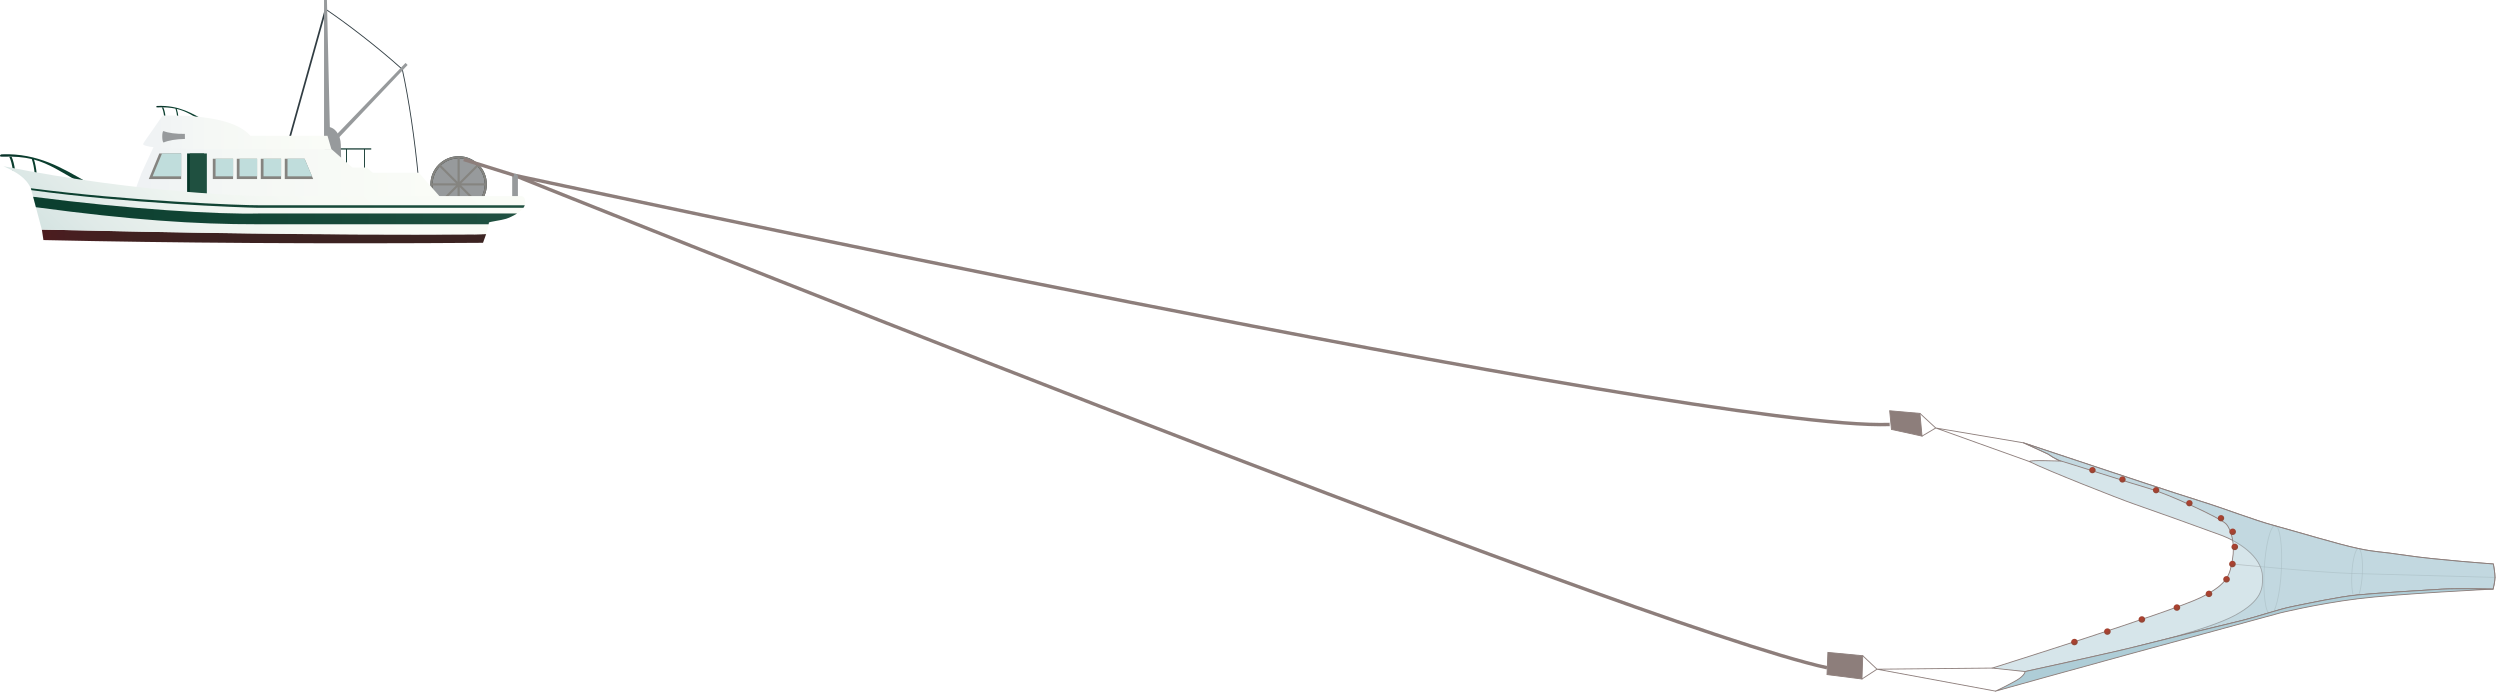 
        <svg xmlns:rdf="http://www.w3.org/1999/02/22-rdf-syntax-ns#" xmlns="http://www.w3.org/2000/svg" xmlns:cc="http://creativecommons.org/ns#" xmlns:xlink="http://www.w3.org/1999/xlink" xmlns:dc="http://purl.org/dc/elements/1.1/" x="0px" y="0px" width="501" height="139" viewBox="0 0 501 139" xml:space="preserve">
            <title>Benthic Trawling</title>
            <desc xmlns:ian_image_library="https://ian.umces.edu/media-library/">
                <ian_image_library:title>Benthic Trawling</ian_image_library:title>
                <ian_image_library:descr>Illustration of benthic trawling</ian_image_library:descr>
                <ian_image_library:scene>
                    <ian_image_library:contains>fishing, industry, benthic, trawling, boat, ship, vessel, harvest, catch, collection, commercial, nets</ian_image_library:contains>
                    <ian_image_library:when>2011-04-05</ian_image_library:when>
                </ian_image_library:scene>
            </desc>
            
<defs>
</defs>
<path opacity="0.5" fill="none" stroke="#8D7E7B" stroke-width="0.178" stroke-linecap="round" stroke-linejoin="round" stroke-miterlimit="10" d="
	M453.741,114.167c-0.265,4.914,0.291,8.927,1.242,8.968c0.951,0.037,1.937-3.914,2.201-8.828c0.265-4.915-0.292-8.927-1.243-8.966
	S454.003,109.255,453.741,114.167z"/>
<path opacity="0.5" fill="none" stroke="#8D7E7B" stroke-width="0.178" stroke-linecap="round" stroke-linejoin="round" stroke-miterlimit="10" d="
	M471.309,114.922c-0.15,2.795,0.199,5.079,0.779,5.103c0.581,0.022,1.174-2.223,1.324-5.018s-0.199-5.079-0.779-5.103
	C472.054,109.881,471.46,112.128,471.309,114.922z"/>
<path opacity="0.5" fill="none" stroke="#8D7E7B" stroke-width="0.178" stroke-linecap="round" stroke-linejoin="round" stroke-miterlimit="10" d="
	M500,115.711c0,0-22.31-0.615-28.69-0.789s-23.854-1.885-23.854-1.885"/>
<path opacity="0.5" fill="#AECDD7" d="M428.086,129.565c4.131-1.07,16.217-4.025,20.249-4.978c4.033-0.948,8.111-2.45,11.176-3.058
	s9.184-1.933,12.951-2.301c3.767-0.368,13.781-0.98,16.898-1.158c3.117-0.177,10.252-0.013,10.252-0.013s0.382-1.47,0.387-2.348
	c0.006-0.877-0.327-2.695-0.327-2.695s-11.473-0.818-17.41-1.706c-5.938-0.89-5.788-0.579-9.699-1.397
	c-3.91-0.818-12.291-3.368-16.697-4.561c-4.404-1.193-9.823-3.353-14.832-4.905c-5.01-1.555-18.095-5.917-18.095-5.917
	l-17.406-5.783l4.866,2.23c0,0,1.716,1.204,2.64,1.416c0.17,0.039-7.06-0.276-6.263,0.137c3.229,1.672,18.182,7.548,20.753,8.425
	c2.574,0.879,14.998,5.323,17.816,6.388c2.82,1.066,8,4.022,8.068,8.283c0.042,2.185,0.01,4.707-5.566,7.713
	C442.27,126.343,428.086,129.565,428.086,129.565z"/>
<path fill="none" stroke="#8D7E7B" stroke-width="0.178" stroke-linecap="round" stroke-linejoin="round" stroke-miterlimit="10" d="
	M428.086,129.565c4.131-1.07,16.217-4.025,20.249-4.978c4.033-0.948,8.111-2.45,11.176-3.058s9.184-1.933,12.951-2.301
	c3.767-0.368,13.781-0.98,16.898-1.158c3.117-0.177,10.252-0.013,10.252-0.013s0.382-1.47,0.387-2.348
	c0.006-0.877-0.327-2.695-0.327-2.695s-11.473-0.818-17.41-1.706c-5.938-0.89-5.788-0.579-9.699-1.397
	c-3.91-0.818-12.291-3.368-16.697-4.561c-4.404-1.193-9.823-3.353-14.832-4.905c-5.01-1.555-18.095-5.917-18.095-5.917
	l-17.406-5.783l4.866,2.23c0,0,1.716,1.204,2.64,1.416c0.17,0.039-7.06-0.276-6.263,0.137c3.229,1.672,18.182,7.548,20.753,8.425
	c2.574,0.879,14.998,5.323,17.816,6.388c2.82,1.066,8,4.022,8.068,8.283c0.042,2.185,0.01,4.707-5.566,7.713
	C442.27,126.343,428.086,129.565,428.086,129.565z"/>
<path opacity="0.5" fill="#AECDD7" d="M399.238,133.881l6.587,0.698c0,0,18.133-3.941,22.262-5.014
	c4.131-1.07,16.217-4.025,20.249-4.978c4.033-0.948,8.111-2.45,11.176-3.058s9.184-1.933,12.951-2.301
	c3.767-0.368,13.781-0.98,16.898-1.158c3.117-0.177,10.252-0.013,10.252-0.013s0.382-1.47,0.387-2.348
	c0.006-0.877-0.327-2.695-0.327-2.695s-11.473-0.818-17.41-1.706c-5.938-0.89-5.788-0.579-9.699-1.397
	c-3.91-0.818-12.291-3.368-16.697-4.561c-4.404-1.193-9.823-3.353-14.832-4.905c-5.01-1.555-18.095-5.917-18.095-5.917
	l-17.406-5.783l4.866,2.23c0,0,1.716,1.204,2.64,1.416c0.923,0.211,13.993,4.465,17.71,5.525s14.166,5.867,15.315,7.035
	c1.151,1.167,1.861,4.252,1.318,7.168c-0.543,2.914-0.651,4.79-6.255,7.579C435.525,122.492,399.238,133.881,399.238,133.881z"/>
<path fill="none" stroke="#8D7E7B" stroke-width="0.178" stroke-linecap="round" stroke-linejoin="round" stroke-miterlimit="10" d="
	M399.238,133.881l6.587,0.698c0,0,18.133-3.941,22.262-5.014c4.131-1.07,16.217-4.025,20.249-4.978
	c4.033-0.948,8.111-2.45,11.176-3.058s9.184-1.933,12.951-2.301c3.767-0.368,13.781-0.98,16.898-1.158
	c3.117-0.177,10.252-0.013,10.252-0.013s0.382-1.47,0.387-2.348c0.006-0.877-0.327-2.695-0.327-2.695s-11.473-0.818-17.41-1.706
	c-5.938-0.89-5.788-0.579-9.699-1.397c-3.91-0.818-12.291-3.368-16.697-4.561c-4.404-1.193-9.823-3.353-14.832-4.905
	c-5.01-1.555-18.095-5.917-18.095-5.917l-17.406-5.783l4.866,2.23c0,0,1.716,1.204,2.64,1.416c0.923,0.211,13.993,4.465,17.71,5.525
	s14.166,5.867,15.315,7.035c1.151,1.167,1.861,4.252,1.318,7.168c-0.543,2.914-0.651,4.79-6.255,7.579
	C435.525,122.492,399.238,133.881,399.238,133.881z"/>
<path opacity="0.5" fill="#97A79A" d="M499.613,118.059c0,0-7.135-0.164-10.252,0.013c-3.117,0.178-13.132,0.79-16.898,1.158
	c-3.768,0.368-9.887,1.693-12.951,2.301s-7.143,2.109-11.176,3.058c-4.032,0.952-16.118,3.907-20.249,4.978
	c-4.129,1.072-22.262,5.014-22.262,5.014s-0.02,0.769-1.693,1.747s-4.221,2.177-4.221,2.177s17.891-5.005,26.248-7.27
	c8.358-2.265,30.71-8.384,30.71-8.384s7.293-1.801,15.464-2.838C480.504,118.978,499.613,118.059,499.613,118.059"/>
<path fill="#AECDD7" stroke="#8D7E7B" stroke-width="0.178" stroke-linecap="round" stroke-linejoin="round" stroke-miterlimit="10" d="
	M499.613,118.059c0,0-7.135-0.164-10.252,0.013c-3.117,0.178-13.132,0.79-16.898,1.158c-3.768,0.368-9.887,1.693-12.951,2.301
	s-7.143,2.109-11.176,3.058c-4.032,0.952-16.118,3.907-20.249,4.978c-4.129,1.072-22.262,5.014-22.262,5.014
	s-0.02,0.769-1.693,1.747s-4.221,2.177-4.221,2.177s17.891-5.005,26.248-7.27c8.358-2.265,30.71-8.384,30.71-8.384
	s7.293-1.801,15.464-2.838C480.504,118.978,499.613,118.059,499.613,118.059"/>
<radialGradient id="ian_symbols_6ebed3ed9f84950449703bec659c9bd3" cx="415.6" cy="128.463" r="0.66" gradientUnits="userSpaceOnUse">
	<stop  offset="0" style="stop-color:#B63E2D"/>
	<stop  offset="1" style="stop-color:#954635"/>
</radialGradient>
<path fill="url(#ian_symbols_6ebed3ed9f84950449703bec659c9bd3)" d="M416.379,128.583c0.043,0.358-0.217,0.684-0.583,0.732c-0.365,0.046-0.697-0.207-0.741-0.564
	c-0.043-0.357,0.218-0.684,0.584-0.731C416.006,127.975,416.336,128.227,416.379,128.583z"/>
<radialGradient id="ian_symbols_e4c0631f2ddc25c4f56f9f9c6f304ca4" cx="422.2" cy="126.366" r="0.66" gradientUnits="userSpaceOnUse">
	<stop  offset="0" style="stop-color:#B63E2D"/>
	<stop  offset="1" style="stop-color:#954635"/>
</radialGradient>
<path fill="url(#ian_symbols_e4c0631f2ddc25c4f56f9f9c6f304ca4)" d="M422.98,126.488c0.043,0.357-0.218,0.684-0.583,0.73c-0.366,0.046-0.698-0.207-0.742-0.564
	c-0.043-0.356,0.218-0.684,0.584-0.73C422.606,125.878,422.937,126.131,422.98,126.488z"/>
<radialGradient id="ian_symbols_08d7c77468cad2941d6ca40749229089" cx="429.113" cy="123.936" r="0.66" gradientUnits="userSpaceOnUse">
	<stop  offset="0" style="stop-color:#B63E2D"/>
	<stop  offset="1" style="stop-color:#954635"/>
</radialGradient>
<path fill="url(#ian_symbols_08d7c77468cad2941d6ca40749229089)" d="M429.892,124.057c0.044,0.357-0.219,0.685-0.584,0.73c-0.365,0.047-0.697-0.204-0.74-0.562
	c-0.045-0.357,0.218-0.686,0.584-0.731C429.518,123.449,429.849,123.7,429.892,124.057z"/>
<radialGradient id="ian_symbols_b89971dd93c7295471be838e6c73956a" cx="436.135" cy="121.551" r="0.66" gradientUnits="userSpaceOnUse">
	<stop  offset="0" style="stop-color:#B63E2D"/>
	<stop  offset="1" style="stop-color:#954635"/>
</radialGradient>
<path fill="url(#ian_symbols_b89971dd93c7295471be838e6c73956a)" d="M436.916,121.671c0.043,0.357-0.218,0.685-0.583,0.731s-0.699-0.206-0.742-0.563
	s0.218-0.685,0.585-0.73C436.541,121.063,436.873,121.313,436.916,121.671z"/>
<radialGradient id="ian_symbols_2588c5b56d716f547585a291fe5bb899" cx="442.558" cy="118.809" r="0.66" gradientUnits="userSpaceOnUse">
	<stop  offset="0" style="stop-color:#B63E2D"/>
	<stop  offset="1" style="stop-color:#954635"/>
</radialGradient>
<path fill="url(#ian_symbols_2588c5b56d716f547585a291fe5bb899)" d="M443.338,118.929c0.043,0.357-0.22,0.685-0.585,0.731c-0.366,0.046-0.697-0.206-0.741-0.563
	c-0.043-0.358,0.219-0.685,0.584-0.73C442.961,118.319,443.293,118.571,443.338,118.929z"/>
<radialGradient id="ian_symbols_ccb15745bb42bb54e12133ff45ff4f95" cx="446.082" cy="115.887" r="0.66" gradientUnits="userSpaceOnUse">
	<stop  offset="0" style="stop-color:#B63E2D"/>
	<stop  offset="1" style="stop-color:#954635"/>
</radialGradient>
<path fill="url(#ian_symbols_ccb15745bb42bb54e12133ff45ff4f95)" d="M446.861,116.008c0.043,0.357-0.219,0.686-0.584,0.731c-0.366,0.045-0.697-0.206-0.74-0.563
	s0.218-0.684,0.583-0.73S446.818,115.65,446.861,116.008z"/>
<radialGradient id="ian_symbols_bbf48282511c497461ca77fd1134e0b7" cx="447.262" cy="112.832" r="0.66" gradientUnits="userSpaceOnUse">
	<stop  offset="0" style="stop-color:#B63E2D"/>
	<stop  offset="1" style="stop-color:#954635"/>
</radialGradient>
<path fill="url(#ian_symbols_bbf48282511c497461ca77fd1134e0b7)" d="M448.042,112.952c0.043,0.357-0.22,0.686-0.585,0.731c-0.365,0.047-0.697-0.204-0.74-0.562
	s0.218-0.686,0.585-0.731C447.667,112.344,448,112.595,448.042,112.952z"/>
<radialGradient id="ian_symbols_ae132e9e8df1dd04a5414c0f6a86f490" cx="447.731" cy="109.398" r="0.66" gradientUnits="userSpaceOnUse">
	<stop  offset="0" style="stop-color:#B63E2D"/>
	<stop  offset="1" style="stop-color:#954635"/>
</radialGradient>
<path fill="url(#ian_symbols_ae132e9e8df1dd04a5414c0f6a86f490)" d="M448.511,109.519c0.043,0.357-0.219,0.685-0.585,0.73c-0.366,0.049-0.697-0.204-0.74-0.562
	c-0.044-0.357,0.218-0.686,0.583-0.73C448.135,108.911,448.466,109.161,448.511,109.519z"/>
<radialGradient id="ian_symbols_7e45b9b9679ecca4ed33eec7f997cc3a" cx="447.307" cy="106.365" r="0.66" gradientUnits="userSpaceOnUse">
	<stop  offset="0" style="stop-color:#B63E2D"/>
	<stop  offset="1" style="stop-color:#954635"/>
</radialGradient>
<path fill="url(#ian_symbols_7e45b9b9679ecca4ed33eec7f997cc3a)" d="M448.086,106.487c0.043,0.357-0.218,0.685-0.583,0.73s-0.699-0.205-0.742-0.563
	s0.218-0.685,0.584-0.731S448.043,106.13,448.086,106.487z"/>
<radialGradient id="ian_symbols_3c2a4116f1ac3c74ddbae135a409b2d0" cx="444.973" cy="103.654" r="0.638" gradientUnits="userSpaceOnUse">
	<stop  offset="0" style="stop-color:#B63E2D"/>
	<stop  offset="1" style="stop-color:#954635"/>
</radialGradient>
<path fill="url(#ian_symbols_3c2a4116f1ac3c74ddbae135a409b2d0)" d="M445.727,103.771c0.042,0.347-0.212,0.662-0.564,0.708c-0.354,0.044-0.674-0.199-0.718-0.544
	c-0.041-0.347,0.211-0.663,0.564-0.707C445.365,103.182,445.684,103.427,445.727,103.771z"/>
<radialGradient id="ian_symbols_8c4e1d82c28909e4f54b2971b8bb7015" cx="438.641" cy="100.644" r="0.638" gradientUnits="userSpaceOnUse">
	<stop  offset="0" style="stop-color:#B63E2D"/>
	<stop  offset="1" style="stop-color:#954635"/>
</radialGradient>
<path fill="url(#ian_symbols_8c4e1d82c28909e4f54b2971b8bb7015)" d="M439.395,100.761c0.041,0.347-0.211,0.662-0.566,0.707c-0.352,0.045-0.674-0.199-0.715-0.543
	c-0.043-0.347,0.21-0.663,0.564-0.707C439.032,100.172,439.353,100.417,439.395,100.761z"/>
<radialGradient id="ian_symbols_867d19c76fd76fb42dbe66c52043d023" cx="431.973" cy="98.034" r="0.638" gradientUnits="userSpaceOnUse">
	<stop  offset="0" style="stop-color:#B63E2D"/>
	<stop  offset="1" style="stop-color:#954635"/>
</radialGradient>
<path fill="url(#ian_symbols_867d19c76fd76fb42dbe66c52043d023)" d="M432.726,98.151c0.043,0.347-0.21,0.664-0.563,0.707c-0.354,0.045-0.675-0.198-0.717-0.543
	c-0.043-0.347,0.21-0.661,0.564-0.707C432.365,97.563,432.686,97.808,432.726,98.151z"/>
<radialGradient id="ian_symbols_05ccfa8a6544e144f18f70ab08c59d92" cx="425.225" cy="95.886" r="0.638" gradientUnits="userSpaceOnUse">
	<stop  offset="0" style="stop-color:#B63E2D"/>
	<stop  offset="1" style="stop-color:#954635"/>
</radialGradient>
<path fill="url(#ian_symbols_05ccfa8a6544e144f18f70ab08c59d92)" d="M425.979,96.003c0.043,0.345-0.211,0.662-0.564,0.707c-0.355,0.044-0.675-0.199-0.718-0.545
	c-0.04-0.347,0.212-0.662,0.564-0.706C425.616,95.413,425.936,95.657,425.979,96.003z"/>
<radialGradient id="ian_symbols_99f9a20d5178b504f9e92a353b7dd66b" cx="419.211" cy="94.017" r="0.638" gradientUnits="userSpaceOnUse">
	<stop  offset="0" style="stop-color:#B63E2D"/>
	<stop  offset="1" style="stop-color:#954635"/>
</radialGradient>
<path fill="url(#ian_symbols_99f9a20d5178b504f9e92a353b7dd66b)" d="M419.966,94.134c0.041,0.346-0.211,0.661-0.566,0.707c-0.352,0.044-0.674-0.199-0.716-0.544
	c-0.042-0.346,0.211-0.663,0.565-0.707C419.603,93.545,419.924,93.787,419.966,94.134z"/>
<polyline fill="none" stroke="#8D7E7B" stroke-width="0.178" stroke-linecap="round" stroke-linejoin="round" stroke-miterlimit="10" points="
	406.776,92.529 387.922,85.769 405.533,88.746 "/>
<polygon fill="#8D7E7B" stroke="#8D7E7B" stroke-width="0.178" stroke-miterlimit="10" points="378.691,82.313 379.048,86.059 
	385.173,87.396 384.756,82.848 "/>
<polygon fill="#8D7E7B" stroke="#8D7E7B" stroke-width="0.178" stroke-miterlimit="10" points="373.137,136.071 373.295,131.408 
	366.311,130.74 366.134,135.189 "/>
<polyline fill="none" stroke="#8D7E7B" stroke-width="0.178" stroke-linecap="round" stroke-linejoin="round" stroke-miterlimit="10" points="
	384.756,82.848 387.922,85.769 385.173,87.396 "/>
<polyline fill="none" stroke="#8D7E7B" stroke-width="0.178" stroke-linecap="round" stroke-linejoin="round" stroke-miterlimit="10" points="
	399.911,138.503 376.149,134.109 399.238,133.881 "/>
<polyline fill="none" stroke="#8D7E7B" stroke-width="0.178" stroke-linecap="round" stroke-linejoin="round" stroke-miterlimit="10" points="
	373.295,131.408 376.149,134.109 373.137,136.071 "/>
<path fill="none" stroke="#8D7E7B" stroke-width="0.688" stroke-miterlimit="10" d="M366.134,133.813
	c-38.425-8.36-263.149-98.709-263.149-98.709s237.717,51.307,275.706,49.96"/>
<circle fill="#979A9C" cx="91.912" cy="36.954" r="5.437"/>
<path fill="#253032" d="M91.911,42.609c-3.118,0-5.654-2.536-5.654-5.655c0-3.118,2.536-5.654,5.654-5.654
	c3.12,0,5.655,2.536,5.655,5.654C97.566,40.073,95.03,42.609,91.911,42.609z M91.911,31.735c-2.877,0-5.219,2.341-5.219,5.219
	c0,2.879,2.342,5.221,5.219,5.221c2.879,0,5.221-2.341,5.221-5.221C97.131,34.076,94.79,31.735,91.911,31.735z"/>
<path fill="#858480" d="M91.911,31.3c-3.118,0-5.654,2.536-5.654,5.654c0,3.119,2.536,5.655,5.654,5.655
	c3.12,0,5.655-2.536,5.655-5.655C97.566,33.836,95.03,31.3,91.911,31.3z M92.129,31.746c1.274,0.054,2.43,0.563,3.311,1.374
	l-3.311,3.31V31.746z M91.694,36.43l-3.311-3.31c0.88-0.811,2.036-1.32,3.311-1.374V36.43z M91.386,36.737h-4.684
	c0.054-1.274,0.563-2.431,1.374-3.311L91.386,36.737z M91.386,37.172l-3.31,3.311c-0.811-0.88-1.32-2.037-1.374-3.311H91.386z
	 M91.694,37.48v4.682c-1.274-0.052-2.431-0.563-3.311-1.373L91.694,37.48z M92.129,37.48l3.311,3.31
	c-0.88,0.81-2.036,1.32-3.311,1.373V37.48z M92.437,37.172h4.683c-0.053,1.274-0.563,2.431-1.373,3.311L92.437,37.172z
	 M92.437,36.737l3.311-3.311c0.81,0.88,1.319,2.036,1.373,3.311H92.437z"/>
<path fill="#979A9C" d="M103.789,39.994c0,0.316-0.257,0.574-0.574,0.574l0,0c-0.316,0-0.574-0.257-0.574-0.574v-4.593
	c0-0.317,0.257-0.574,0.574-0.574l0,0c0.317,0,0.574,0.257,0.574,0.574V39.994z"/>
<polygon fill="#073027" points="74.397,29.964 74.396,29.722 64.738,29.722 64.74,29.964 69.341,29.964 69.341,34.214 69.52,34.213 
	69.52,29.964 72.955,29.964 72.955,34.247 73.131,34.244 73.131,29.964 "/>
<path fill="#303C42" d="M80.477,13.884C75.645,9.507,68.821,4.302,65.015,1.795l0.097-0.147c3.813,2.508,10.646,7.722,15.484,12.104
	L80.477,13.884z"/>
<path fill="#303C42" d="M83.763,35.66c-0.732-7.796-1.917-15.771-3.257-21.876l0.173-0.04c1.342,6.114,2.529,14.095,3.26,21.9
	L83.763,35.66z"/>
<polygon fill="#303C42" points="57.575,28.68 57.935,28.674 65.314,2.333 64.952,2.336 "/>
<polygon fill="#979A9C" points="66.217,30.637 64.935,30.637 64.935,0 65.52,0 "/>
<polygon fill="#979A9C" points="65.152,30.496 64.569,29.948 81.268,12.612 81.687,13.017 "/>
<path fill="#979A9C" d="M68.3,29.013l0.109,4.896h-2.778V25.43C67.039,25.409,68.269,26.943,68.3,29.013L68.3,29.013z"/>
<linearGradient id="ian_symbols_7dda99ed0220c194b16fb8bfed937de9" gradientUnits="userSpaceOnUse" x1="-1211.881" y1="2076.516" x2="-1589.503" y2="2070.54" gradientTransform="matrix(-0.164 0.003 -0.003 -0.164 -167.524 379.005)">
	<stop  offset="0" style="stop-color:#EEF1F4"/>
	<stop  offset="0.4" style="stop-color:#F5F8F5"/>
	<stop  offset="1" style="stop-color:#FAFCF7"/>
</linearGradient>
<path fill="url(#ian_symbols_7dda99ed0220c194b16fb8bfed937de9)" d="M26.867,38.721l1.49-4.039l2.523-5.455c0,0,13.969,0.333,20.676,0.479
	c6.708,0.145,14.85,0.168,14.85,0.168l4.22,3.704h2.859l1.225,1.037h9.228l4.698,5.346l-40.01,0.177L26.867,38.721z"/>
<linearGradient id="ian_symbols_c4879e8695dac5e4f946c7c692d9a727" gradientUnits="userSpaceOnUse" x1="32.442" y1="22.379" x2="33.15" y2="22.379">
	<stop  offset="0" style="stop-color:#073027"/>
	<stop  offset="0.055" style="stop-color:#083329"/>
	<stop  offset="0.204" style="stop-color:#0A3A2C"/>
	<stop  offset="0.415" style="stop-color:#0A3E2E"/>
	<stop  offset="1" style="stop-color:#0B3F2F"/>
</linearGradient>
<path fill="url(#ian_symbols_c4879e8695dac5e4f946c7c692d9a727)" d="M32.442,21.527c0.201,0.417,0.356,1.021,0.436,1.719l0.001,0l0.272-0.013
	c-0.08-0.701-0.235-1.305-0.435-1.721L32.442,21.527z"/>
<linearGradient id="ian_symbols_e283f6f1d516e8a42df8a1f77d5e3470" gradientUnits="userSpaceOnUse" x1="31.313" y1="22.758" x2="41.301" y2="22.758">
	<stop  offset="0" style="stop-color:#073027"/>
	<stop  offset="0.055" style="stop-color:#083329"/>
	<stop  offset="0.204" style="stop-color:#0A3A2C"/>
	<stop  offset="0.415" style="stop-color:#0A3E2E"/>
	<stop  offset="1" style="stop-color:#0B3F2F"/>
</linearGradient>
<path fill="url(#ian_symbols_e283f6f1d516e8a42df8a1f77d5e3470)" d="M41.301,24.3c-2.705-1.534-5.38-3.241-9.752-3.071l0,0c-0.136,0.002-0.236,0.086-0.236,0.186
	c0,0.099,0.14,0.106,0.273,0.104c1.451-0.056,2.591,0.041,3.571,0.249c0.172,0.468,0.308,1.128,0.379,1.894l0.001-0.001l0.24-0.016
	c-0.068-0.728-0.194-1.353-0.354-1.816c1.827,0.438,3.099,1.282,4.823,2.261L41.301,24.3z"/>
<linearGradient id="ian_symbols_0d7c011b50b49ca4291fb60003409244" gradientUnits="userSpaceOnUse" x1="8.388" y1="47.382" x2="97.423" y2="47.382">
	<stop  offset="0" style="stop-color:#4C1C1F"/>
	<stop  offset="0.068" style="stop-color:#471E20"/>
	<stop  offset="0.216" style="stop-color:#402120"/>
	<stop  offset="0.423" style="stop-color:#3C2221"/>
	<stop  offset="1" style="stop-color:#3B2321"/>
</linearGradient>
<path fill="url(#ian_symbols_0d7c011b50b49ca4291fb60003409244)" d="M97.423,46.91c-32.266,0.237-63.055-0.312-89.035-0.903l0.313,2.102
	c25.979,0.59,55.83,0.787,88.095,0.55L97.423,46.91L97.423,46.91z"/>
<linearGradient id="ian_symbols_ec0683b4a43af94485d625d8e545bb15" gradientUnits="userSpaceOnUse" x1="-1223.38" y1="2126.069" x2="-1455.367" y2="2122.398" gradientTransform="matrix(-0.164 0.003 -0.003 -0.164 -167.524 379.005)">
	<stop  offset="0" style="stop-color:#EEF1F4"/>
	<stop  offset="0.4" style="stop-color:#F5F8F5"/>
	<stop  offset="1" style="stop-color:#FAFCF7"/>
</linearGradient>
<path fill="url(#ian_symbols_ec0683b4a43af94485d625d8e545bb15)" d="M28.775,29.019c-0.222-0.149,0.073-0.463,0.262-0.762l3.554-5.099
	c9.796-0.153,15.27,1.388,17.605,4.063h15.435l0.775,2.653h-27.82c0,0-5.356-0.17-6.306-0.238
	C30.535,29.511,29.262,29.341,28.775,29.019z"/>
<linearGradient id="ian_symbols_664dc02d115da2f441631befb03c8247" gradientUnits="userSpaceOnUse" x1="1.862" y1="32.825" x2="3.03" y2="32.825">
	<stop  offset="0" style="stop-color:#073027"/>
	<stop  offset="0.055" style="stop-color:#083329"/>
	<stop  offset="0.204" style="stop-color:#0A3A2C"/>
	<stop  offset="0.415" style="stop-color:#0A3E2E"/>
	<stop  offset="1" style="stop-color:#0B3F2F"/>
</linearGradient>
<path fill="url(#ian_symbols_664dc02d115da2f441631befb03c8247)" d="M1.862,31.416c0.332,0.69,0.587,1.684,0.718,2.841l0.449-0.026c-0.132-1.156-0.388-2.15-0.719-2.839
	L1.862,31.416z"/>
<linearGradient id="ian_symbols_37798124551d9e3421e8a0cee3a47e85" gradientUnits="userSpaceOnUse" x1="0" y1="33.623" x2="17.138" y2="33.623">
	<stop  offset="0" style="stop-color:#073027"/>
	<stop  offset="0.055" style="stop-color:#083329"/>
	<stop  offset="0.204" style="stop-color:#0A3A2C"/>
	<stop  offset="0.415" style="stop-color:#0A3E2E"/>
	<stop  offset="1" style="stop-color:#0B3F2F"/>
</linearGradient>
<path fill="url(#ian_symbols_37798124551d9e3421e8a0cee3a47e85)" d="M17.138,36.339c-4.465-2.534-9.535-5.695-16.75-5.414C0.164,30.929-0.004,31.068,0,31.23
	c0.002,0.166,0.23,0.177,0.451,0.172c2.42-0.094,4.304,0.091,5.916,0.468c0.272,0.77,0.486,1.834,0.602,3.067l0.397-0.029
	c-0.108-1.161-0.303-2.175-0.554-2.931c2.947,0.779,5.645,2.572,8.471,4.179L17.138,36.339z"/>
<polygon fill="#053528" points="40.903,39.953 37.495,39.899 37.495,30.757 40.903,30.757 "/>
<polygon fill="#1F5040" points="41.453,39.953 38.044,39.899 38.044,30.757 41.453,30.757 "/>
<linearGradient id="ian_symbols_73f97be04cdd35a4e56a0fbd209b36e3" gradientUnits="userSpaceOnUse" x1="26.334" y1="63.96" x2="77.871" y2="12.423">
	<stop  offset="0" style="stop-color:#D5E4E2"/>
	<stop  offset="0.115" style="stop-color:#E0EAE8"/>
	<stop  offset="0.329" style="stop-color:#EEF4F0"/>
	<stop  offset="0.587" style="stop-color:#F7FAF5"/>
	<stop  offset="1" style="stop-color:#FAFCF7"/>
</linearGradient>
<path fill="url(#ian_symbols_73f97be04cdd35a4e56a0fbd209b36e3)" d="M96.261,39.29H52.071c0,0-23.464-0.386-51.393-5.983c2.458,1.102,4.575,2.275,5.53,4.502l0,0.002
	l2.171,8.197c25.286,0.577,55.274,1.168,86.6,0.98c-0.002,0.004-0.003,0.009-0.004,0.015l2.447-0.092
	c0.235-0.823,0.389-1.26,0.554-2.306c0.025-0.159,2.519-0.458,3.434-0.755c0.917-0.298,3.791-1.559,3.849-3.151
	c0.021-0.581-0.099-1.34-0.756-1.409H96.261z"/>
<linearGradient id="ian_symbols_bf4ad26bdff7f964dde6e2bff4f95180" gradientUnits="userSpaceOnUse" x1="6.639" y1="42.188" x2="103.62" y2="42.188">
	<stop  offset="0.054" style="stop-color:#0B3F2F"/>
	<stop  offset="1" style="stop-color:#1F5040"/>
</linearGradient>
<path fill="url(#ian_symbols_bf4ad26bdff7f964dde6e2bff4f95180)" d="M101.411,43.849c0.452-0.146,1.378-0.527,2.209-1.067H81.145c0,0-28.911-0.007-29.186,0
	c-8.408,0.204-25.944-0.843-45.32-3.349l0.555,2.092c18.959,2.553,31.972,3.434,44.354,3.416c0.893-0.002,29.602,0,29.602,0h16.771
	c0.018-0.106,0.037-0.216,0.056-0.337C98.002,44.445,100.496,44.146,101.411,43.849z"/>
<path fill="#979A9C" d="M32.796,28.554c-0.157,0.002-0.276-0.507-0.284-1.131c-0.01-0.626,0.091-1.152,0.25-1.157
	c0.937,0.38,2.499,0.592,4.287,0.565l0.014,1.013c-1.788,0.027-3.341,0.306-4.267,0.712V28.554z"/>
<rect x="42.645" y="31.815" fill="#858480" width="4.066" height="4.066"/>
<rect x="43.195" y="31.815" fill="#C0DDDC" width="3.517" height="3.518"/>
<rect x="52.261" y="31.815" fill="#858480" width="4.066" height="4.066"/>
<rect x="52.81" y="31.815" fill="#C0DDDC" width="3.518" height="3.518"/>
<rect x="47.455" y="31.815" fill="#858480" width="4.066" height="4.066"/>
<rect x="48.003" y="31.815" fill="#C0DDDC" width="3.518" height="3.518"/>
<polygon fill="#858480" points="57.068,31.815 57.068,35.881 62.76,35.881 61.042,31.815 "/>
<polygon fill="#C0DDDC" points="61.042,31.815 57.617,31.815 57.617,35.333 62.528,35.333 "/>
<polygon fill="#858480" points="29.817,35.881 36.303,35.881 36.303,30.757 31.924,30.757 "/>
<polygon fill="#C0DDDC" points="30.587,35.333 36.303,35.333 36.303,30.757 32.473,30.757 "/>
<linearGradient id="ian_symbols_b0621379228418b449a0a01ef29a8153" gradientUnits="userSpaceOnUse" x1="6.172" y1="39.685" x2="105.165" y2="39.685">
	<stop  offset="0.054" style="stop-color:#0B3F2F"/>
	<stop  offset="1" style="stop-color:#1F5040"/>
</linearGradient>
<path fill="url(#ian_symbols_b0621379228418b449a0a01ef29a8153)" d="M81.145,41.134c0,0-28.911,0-29.186,0c-3.365,0.036-26.305-0.856-45.78-3.409
	c-0.006-0.001-0.004,0.009-0.006,0.015c0.011,0.023,0.026,0.045,0.037,0.068l0,0.002l0.045,0.17
	c0.018,0.042,0.037,0.086,0.052,0.128c19.141,2.649,42.151,3.475,45.242,3.535c0.893,0,29.602,0,29.602,0h23.744
	c0.119-0.164,0.21-0.334,0.272-0.509H81.145z"/>
<line fill="none" stroke="#8D7E7B" stroke-width="0.688" stroke-miterlimit="10" x1="102.985" y1="35.104" x2="92.944" y2="31.971"/>
</svg>
